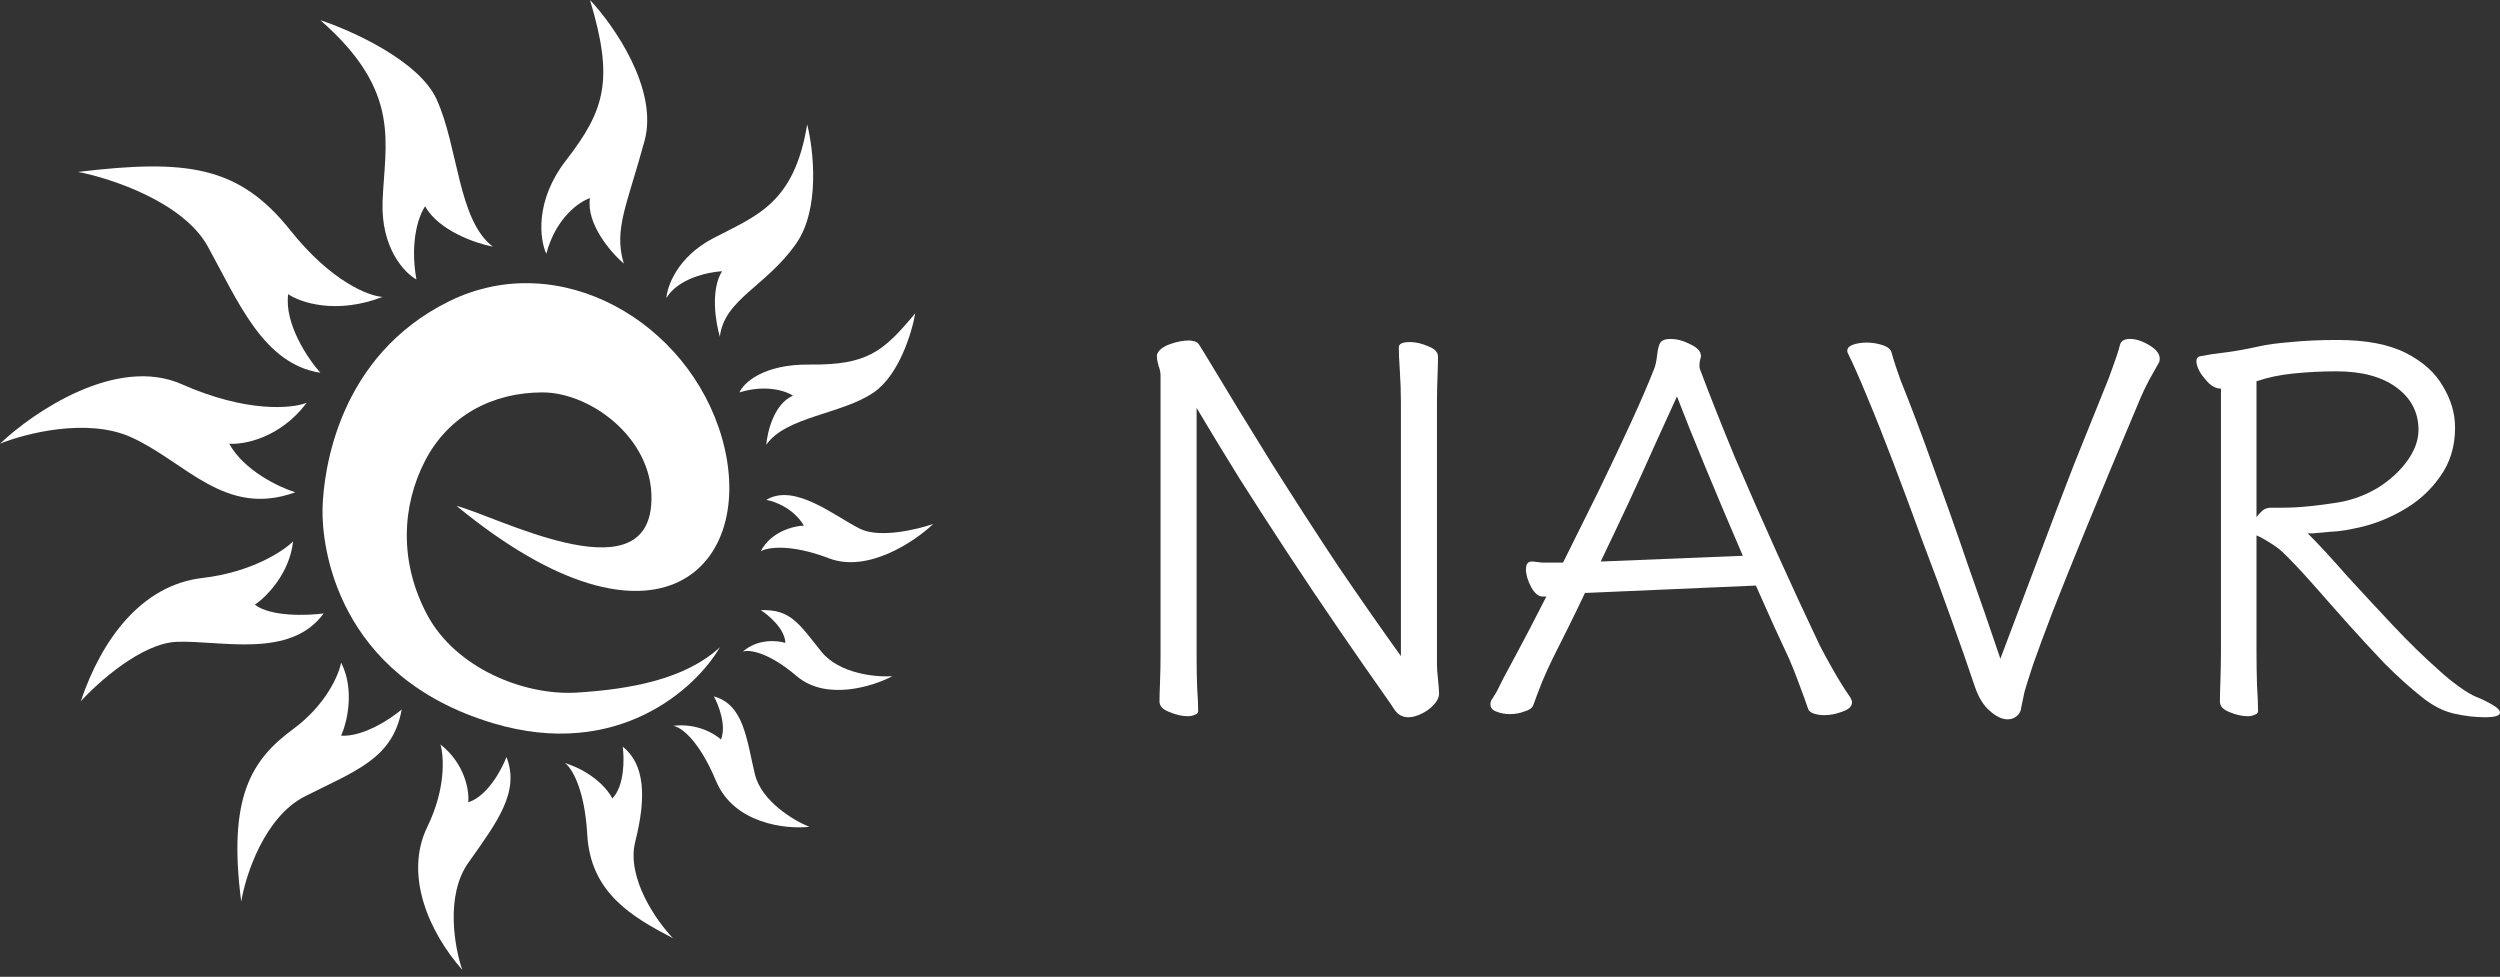 <svg width="151" height="59" viewBox="0 0 151 59" fill="none" xmlns="http://www.w3.org/2000/svg">
<rect x="0" y="0" width="151" height="59" fill="#333333" stroke="none"/>
<path d="M134.146 23.47H134.114C133.904 23.47 133.683 23.375 133.452 23.185C133.241 22.975 133.052 22.744 132.884 22.491C132.736 22.218 132.663 21.997 132.663 21.828C132.663 21.639 132.747 21.534 132.915 21.513C133.336 21.428 133.82 21.355 134.367 21.292C134.914 21.229 135.619 21.102 136.482 20.913C136.945 20.808 137.576 20.724 138.375 20.66C139.196 20.576 140.132 20.534 141.184 20.534C142.91 20.534 144.288 20.797 145.319 21.323C146.35 21.849 147.097 22.523 147.56 23.343C148.044 24.143 148.286 24.974 148.286 25.837C148.286 26.973 147.981 27.962 147.371 28.803C146.781 29.645 146.013 30.329 145.067 30.855C144.141 31.381 143.173 31.739 142.163 31.928C141.889 31.991 141.574 32.044 141.216 32.086C140.858 32.107 140.49 32.139 140.111 32.181C140.006 32.181 139.89 32.191 139.764 32.212C139.638 32.212 139.512 32.212 139.385 32.212C140.038 32.864 140.806 33.696 141.689 34.706C142.594 35.694 143.53 36.705 144.498 37.736C145.466 38.767 146.392 39.671 147.276 40.45C147.634 40.786 148.044 41.123 148.507 41.46C148.97 41.797 149.348 42.017 149.643 42.123C150.001 42.27 150.316 42.428 150.59 42.596C150.863 42.764 151 42.912 151 43.038C151 43.227 150.695 43.322 150.085 43.322C149.496 43.322 148.875 43.248 148.223 43.101C147.57 42.954 146.918 42.617 146.266 42.091C145.55 41.523 144.803 40.85 144.025 40.071C143.267 39.272 142.51 38.451 141.752 37.609C140.995 36.747 140.28 35.937 139.606 35.179C138.933 34.422 138.344 33.801 137.839 33.317C137.628 33.127 137.365 32.938 137.05 32.749C136.755 32.559 136.503 32.423 136.292 32.338V39.282C136.292 39.998 136.303 40.702 136.324 41.397C136.366 42.07 136.387 42.586 136.387 42.943C136.387 43.048 136.324 43.122 136.198 43.164C136.071 43.227 135.924 43.259 135.756 43.259C135.419 43.259 135.051 43.175 134.651 43.006C134.272 42.859 134.083 42.649 134.083 42.375C134.083 42.123 134.093 41.691 134.114 41.081C134.135 40.471 134.146 39.861 134.146 39.251V23.47ZM137.776 30.666C138.386 30.666 138.975 30.634 139.543 30.571C140.132 30.508 140.69 30.434 141.216 30.35C142.079 30.203 142.878 29.908 143.615 29.466C144.351 29.003 144.94 28.467 145.382 27.857C145.845 27.225 146.077 26.594 146.077 25.963C146.077 24.911 145.635 24.059 144.751 23.406C143.867 22.754 142.657 22.428 141.121 22.428C140.28 22.428 139.427 22.47 138.565 22.554C137.723 22.638 136.966 22.796 136.292 23.028V31.234C136.418 31.065 136.545 30.929 136.671 30.823C136.818 30.718 136.976 30.666 137.144 30.666H137.776Z" fill="white"/>
<path d="M120.823 39.787C121.58 37.767 122.338 35.758 123.095 33.759C123.853 31.739 124.579 29.835 125.273 28.046C125.989 26.258 126.62 24.69 127.167 23.343C127.293 23.049 127.44 22.66 127.609 22.175C127.798 21.671 127.945 21.218 128.051 20.818C128.114 20.587 128.314 20.471 128.65 20.471C129.008 20.471 129.397 20.597 129.818 20.85C130.239 21.102 130.449 21.376 130.449 21.671C130.449 21.776 130.428 21.86 130.386 21.923C130.239 22.175 130.05 22.512 129.818 22.933C129.608 23.333 129.439 23.68 129.313 23.975C128.009 27.068 126.925 29.666 126.062 31.77C125.2 33.875 124.505 35.6 123.979 36.947C123.474 38.272 123.085 39.324 122.811 40.103C122.559 40.86 122.38 41.428 122.275 41.807C122.191 42.186 122.127 42.491 122.085 42.722C122.064 42.954 121.97 43.133 121.801 43.259C121.654 43.385 121.475 43.448 121.265 43.448C120.928 43.448 120.57 43.28 120.192 42.943C119.813 42.628 119.508 42.133 119.276 41.46C118.877 40.261 118.403 38.904 117.856 37.389C117.309 35.852 116.73 34.285 116.12 32.686C115.531 31.066 114.952 29.509 114.384 28.015C113.816 26.521 113.29 25.195 112.806 24.038C112.322 22.859 111.922 21.955 111.607 21.323C111.586 21.281 111.575 21.239 111.575 21.197C111.575 21.029 111.691 20.902 111.922 20.818C112.175 20.734 112.448 20.692 112.743 20.692C113.08 20.692 113.406 20.745 113.721 20.85C114.037 20.955 114.216 21.113 114.258 21.323C114.321 21.555 114.405 21.828 114.51 22.144C114.616 22.439 114.71 22.712 114.795 22.965C115.447 24.585 116.11 26.342 116.783 28.235C117.477 30.129 118.161 32.065 118.834 34.043C119.529 36 120.192 37.914 120.823 39.787Z" fill="white"/>
<path d="M95.861 35.81H95.734C95.398 36.526 95.061 37.22 94.724 37.894C94.388 38.567 94.072 39.198 93.777 39.787C93.609 40.124 93.399 40.587 93.146 41.176C92.915 41.765 92.736 42.239 92.61 42.596C92.546 42.765 92.368 42.891 92.073 42.975C91.799 43.08 91.505 43.133 91.189 43.133C90.895 43.133 90.621 43.08 90.369 42.975C90.137 42.891 90.022 42.743 90.022 42.533C90.022 42.407 90.064 42.291 90.148 42.186C90.232 42.06 90.316 41.923 90.4 41.776C90.484 41.607 90.621 41.334 90.811 40.955C91.021 40.576 91.326 40.008 91.726 39.251C92.147 38.472 92.704 37.399 93.399 36.031H93.178C92.925 36.031 92.694 35.842 92.483 35.463C92.273 35.063 92.168 34.706 92.168 34.39C92.168 34.075 92.283 33.917 92.515 33.917H92.578C92.767 33.938 92.957 33.959 93.146 33.98C93.335 33.98 93.556 33.98 93.809 33.98H94.409C95.124 32.549 95.839 31.108 96.555 29.656C97.27 28.183 97.922 26.805 98.512 25.521C99.101 24.238 99.564 23.165 99.9 22.302C99.985 22.112 100.048 21.828 100.09 21.45C100.132 21.05 100.206 20.787 100.311 20.661C100.416 20.534 100.616 20.471 100.91 20.471C101.268 20.471 101.636 20.566 102.015 20.755C102.394 20.924 102.625 21.113 102.709 21.323C102.709 21.344 102.709 21.366 102.709 21.387C102.731 21.407 102.741 21.429 102.741 21.45C102.741 21.534 102.72 21.639 102.678 21.765C102.657 21.87 102.646 21.976 102.646 22.081C102.646 22.186 102.657 22.26 102.678 22.302C103.288 23.922 103.993 25.7 104.793 27.636C105.613 29.551 106.465 31.486 107.349 33.443C108.233 35.4 109.085 37.241 109.906 38.967C110.074 39.303 110.337 39.787 110.695 40.419C111.052 41.05 111.4 41.607 111.736 42.091C111.778 42.154 111.81 42.218 111.831 42.281C111.852 42.323 111.862 42.365 111.862 42.407C111.862 42.659 111.673 42.849 111.294 42.975C110.916 43.122 110.547 43.196 110.19 43.196C109.958 43.196 109.748 43.164 109.558 43.101C109.369 43.038 109.253 42.943 109.211 42.817C109.085 42.438 108.906 41.944 108.675 41.334C108.443 40.703 108.243 40.197 108.075 39.819C107.759 39.145 107.433 38.441 107.097 37.704C106.76 36.947 106.413 36.168 106.055 35.368L95.861 35.81ZM105.266 33.569C104.487 31.76 103.74 29.992 103.025 28.267C102.31 26.542 101.731 25.1 101.289 23.943C100.931 24.743 100.5 25.689 99.995 26.784C99.511 27.878 98.985 29.035 98.417 30.256C97.849 31.476 97.27 32.696 96.681 33.917L105.266 33.569Z" fill="white"/>
<path d="M84.615 24.322C84.615 23.669 84.594 23.038 84.552 22.428C84.51 21.818 84.489 21.334 84.489 20.976C84.489 20.766 84.71 20.661 85.152 20.661C85.51 20.661 85.878 20.745 86.257 20.913C86.656 21.06 86.856 21.271 86.856 21.544C86.856 21.797 86.846 22.197 86.825 22.744C86.804 23.27 86.793 23.806 86.793 24.353V40.166C86.793 40.355 86.814 40.65 86.856 41.05C86.898 41.428 86.919 41.712 86.919 41.902C86.919 42.112 86.814 42.333 86.604 42.565C86.415 42.775 86.173 42.954 85.878 43.101C85.583 43.249 85.31 43.322 85.057 43.322C84.721 43.322 84.447 43.175 84.237 42.88C84.047 42.586 83.868 42.323 83.7 42.091C82.795 40.808 81.838 39.43 80.828 37.957C79.818 36.484 78.808 34.979 77.798 33.443C76.788 31.907 75.81 30.392 74.863 28.898C73.937 27.404 73.074 25.984 72.275 24.637V39.598C72.275 40.25 72.285 40.881 72.306 41.492C72.348 42.102 72.369 42.586 72.369 42.944C72.369 43.049 72.306 43.122 72.18 43.164C72.054 43.227 71.906 43.259 71.738 43.259C71.401 43.259 71.033 43.175 70.633 43.007C70.234 42.859 70.034 42.649 70.034 42.375C70.034 42.123 70.044 41.734 70.065 41.208C70.086 40.66 70.097 40.113 70.097 39.566V22.681C70.097 22.491 70.055 22.291 69.971 22.081C69.907 21.849 69.876 21.66 69.876 21.513C69.876 21.429 69.886 21.376 69.907 21.355C70.013 21.123 70.265 20.934 70.665 20.787C71.086 20.64 71.454 20.566 71.77 20.566C71.896 20.566 71.991 20.576 72.054 20.598C72.243 20.619 72.38 20.713 72.464 20.881C72.569 21.05 72.674 21.218 72.78 21.387C74.105 23.596 75.441 25.784 76.788 27.951C78.156 30.119 79.502 32.202 80.828 34.201C82.175 36.179 83.437 37.988 84.615 39.629V24.322Z" fill="white"/>
<path d="M34.184 9.692C32.285 12.144 32.602 14.471 32.997 15.328C33.578 13.14 34.997 12.175 35.635 11.966C35.397 13.522 36.898 15.252 37.678 15.922C37.052 13.845 37.876 12.395 38.931 8.505C39.775 5.393 37.085 1.538 35.635 0C37.085 4.813 36.557 6.626 34.184 9.692Z" fill="white"/>
<path d="M23.108 12.164C23.003 14.986 24.427 16.482 25.152 16.878C24.73 14.531 25.328 12.955 25.679 12.46C26.497 13.937 28.745 14.702 29.767 14.9C27.657 13.285 27.69 8.9 26.372 6C25.317 3.679 21.251 1.846 19.35 1.22C24.295 5.538 23.24 8.637 23.108 12.164Z" fill="white"/>
<path d="M17.537 13.911C20.016 17.023 22.284 17.889 23.108 17.933C20.313 19.014 18.141 18.273 17.405 17.768C17.168 19.561 18.603 21.68 19.35 22.515C15.922 21.987 14.405 18.262 12.559 14.9C11.083 12.21 6.714 10.768 4.714 10.384C11.307 9.593 14.438 10.021 17.537 13.911Z" fill="white"/>
<path d="M10.977 23.207C14.906 24.947 17.647 24.679 18.526 24.328C16.917 26.464 14.735 26.866 13.845 26.8C14.742 28.435 16.878 29.437 17.834 29.734C13.581 31.283 11.208 27.888 7.911 26.404C5.274 25.218 1.538 26.174 0 26.8C2.022 24.877 7.048 21.466 10.977 23.207Z" fill="white"/>
<path d="M12.23 34.909C15.183 34.566 17.108 33.294 17.702 32.701C17.491 34.652 16.076 36.063 15.394 36.525C16.37 37.263 18.57 37.184 19.548 37.052C17.537 39.821 13.318 38.667 10.681 38.766C8.571 38.845 5.934 41.194 4.879 42.359C6.131 38.634 8.538 35.338 12.23 34.909Z" fill="white"/>
<path d="M17.702 44.04C19.706 42.564 20.471 40.744 20.603 40.019C21.447 41.68 20.954 43.656 20.603 44.436C21.948 44.515 23.602 43.414 24.262 42.854C23.734 45.821 21.493 46.546 18.427 48.095C15.975 49.334 14.834 52.853 14.57 54.457C13.746 48.128 15.197 45.886 17.702 44.04Z" fill="white"/>
<path d="M25.811 49.941C26.945 47.62 26.811 45.656 26.602 44.963C28.105 46.15 28.349 47.787 28.283 48.458C29.444 48.088 30.305 46.48 30.591 45.722C31.415 47.831 30.031 49.644 28.283 52.117C26.886 54.095 27.459 57.248 27.921 58.578C25.91 56.303 24.394 52.842 25.811 49.941Z" fill="white"/>
<path d="M35.47 50.403C35.311 47.581 34.503 46.348 34.118 46.084C35.859 46.638 36.755 47.743 36.986 48.227C37.724 47.462 37.711 45.821 37.612 45.095C38.931 46.15 39.063 48.095 38.37 50.831C37.817 53.02 39.656 55.633 40.645 56.666C38.173 55.38 35.667 53.93 35.47 50.403Z" fill="white"/>
<path d="M43.249 47.172C42.168 44.588 41.063 43.876 40.645 43.843C42.069 43.658 43.172 44.315 43.546 44.667C43.889 43.823 43.403 42.579 43.117 42.062C44.931 42.557 45.095 44.667 45.59 46.743C45.985 48.405 47.952 49.567 48.886 49.941C47.458 50.095 44.331 49.756 43.249 47.172Z" fill="white"/>
<path d="M48.128 40.843C46.361 39.34 45.216 39.228 44.864 39.359C45.761 38.568 46.952 38.678 47.436 38.832C47.409 37.988 46.436 37.162 45.952 36.854C47.765 36.788 48.26 37.678 49.611 39.359C50.693 40.704 52.919 40.909 53.897 40.843C52.71 41.469 49.895 42.346 48.128 40.843Z" fill="white"/>
<path d="M50.073 33.723C47.726 32.826 46.348 33.063 45.952 33.294C46.559 32.107 47.941 31.767 48.556 31.745C47.924 30.69 46.776 30.272 46.282 30.195C47.996 29.14 50.468 31.217 51.952 31.942C53.139 32.523 55.391 31.986 56.369 31.646C55.248 32.712 52.42 34.619 50.073 33.723Z" fill="white"/>
<path d="M48.886 22.02C46.091 21.994 44.908 23.13 44.667 23.701C46.275 23.2 47.491 23.625 47.897 23.899C46.763 24.374 46.348 26.075 46.282 26.866C47.469 25.152 50.864 25.02 52.776 23.701C54.306 22.646 55.084 20.075 55.281 18.922C53.336 21.262 52.38 22.053 48.886 22.02Z" fill="white"/>
<path d="M43.051 14.405C40.942 15.513 40.304 17.262 40.249 17.999C40.962 16.812 42.788 16.427 43.612 16.383C42.9 17.517 43.227 19.493 43.48 20.339C43.744 18.064 46.282 17.306 48.095 14.702C49.545 12.619 49.139 9.043 48.754 7.516C47.963 12.329 45.689 13.021 43.051 14.405Z" fill="white"/>
<path d="M39.327 30.558C38.852 35.885 29.931 31.151 27.579 30.558C39.77 40.588 45.792 34.121 43.612 26.47C41.617 19.47 33.822 14.9 27.13 18.196C20.438 21.493 19.548 28.382 19.482 30.69C19.416 32.997 20.334 40.843 29.767 43.678C37.313 45.946 42.053 41.568 43.48 39.096C41.37 41.041 38.041 41.634 34.843 41.832C31.646 42.03 27.525 40.348 25.811 37.151C24.097 33.953 24.262 30.558 25.679 27.822C27.097 25.086 29.767 23.701 32.767 23.701C35.766 23.701 39.689 26.668 39.327 30.558Z" fill="white"/>
</svg>
